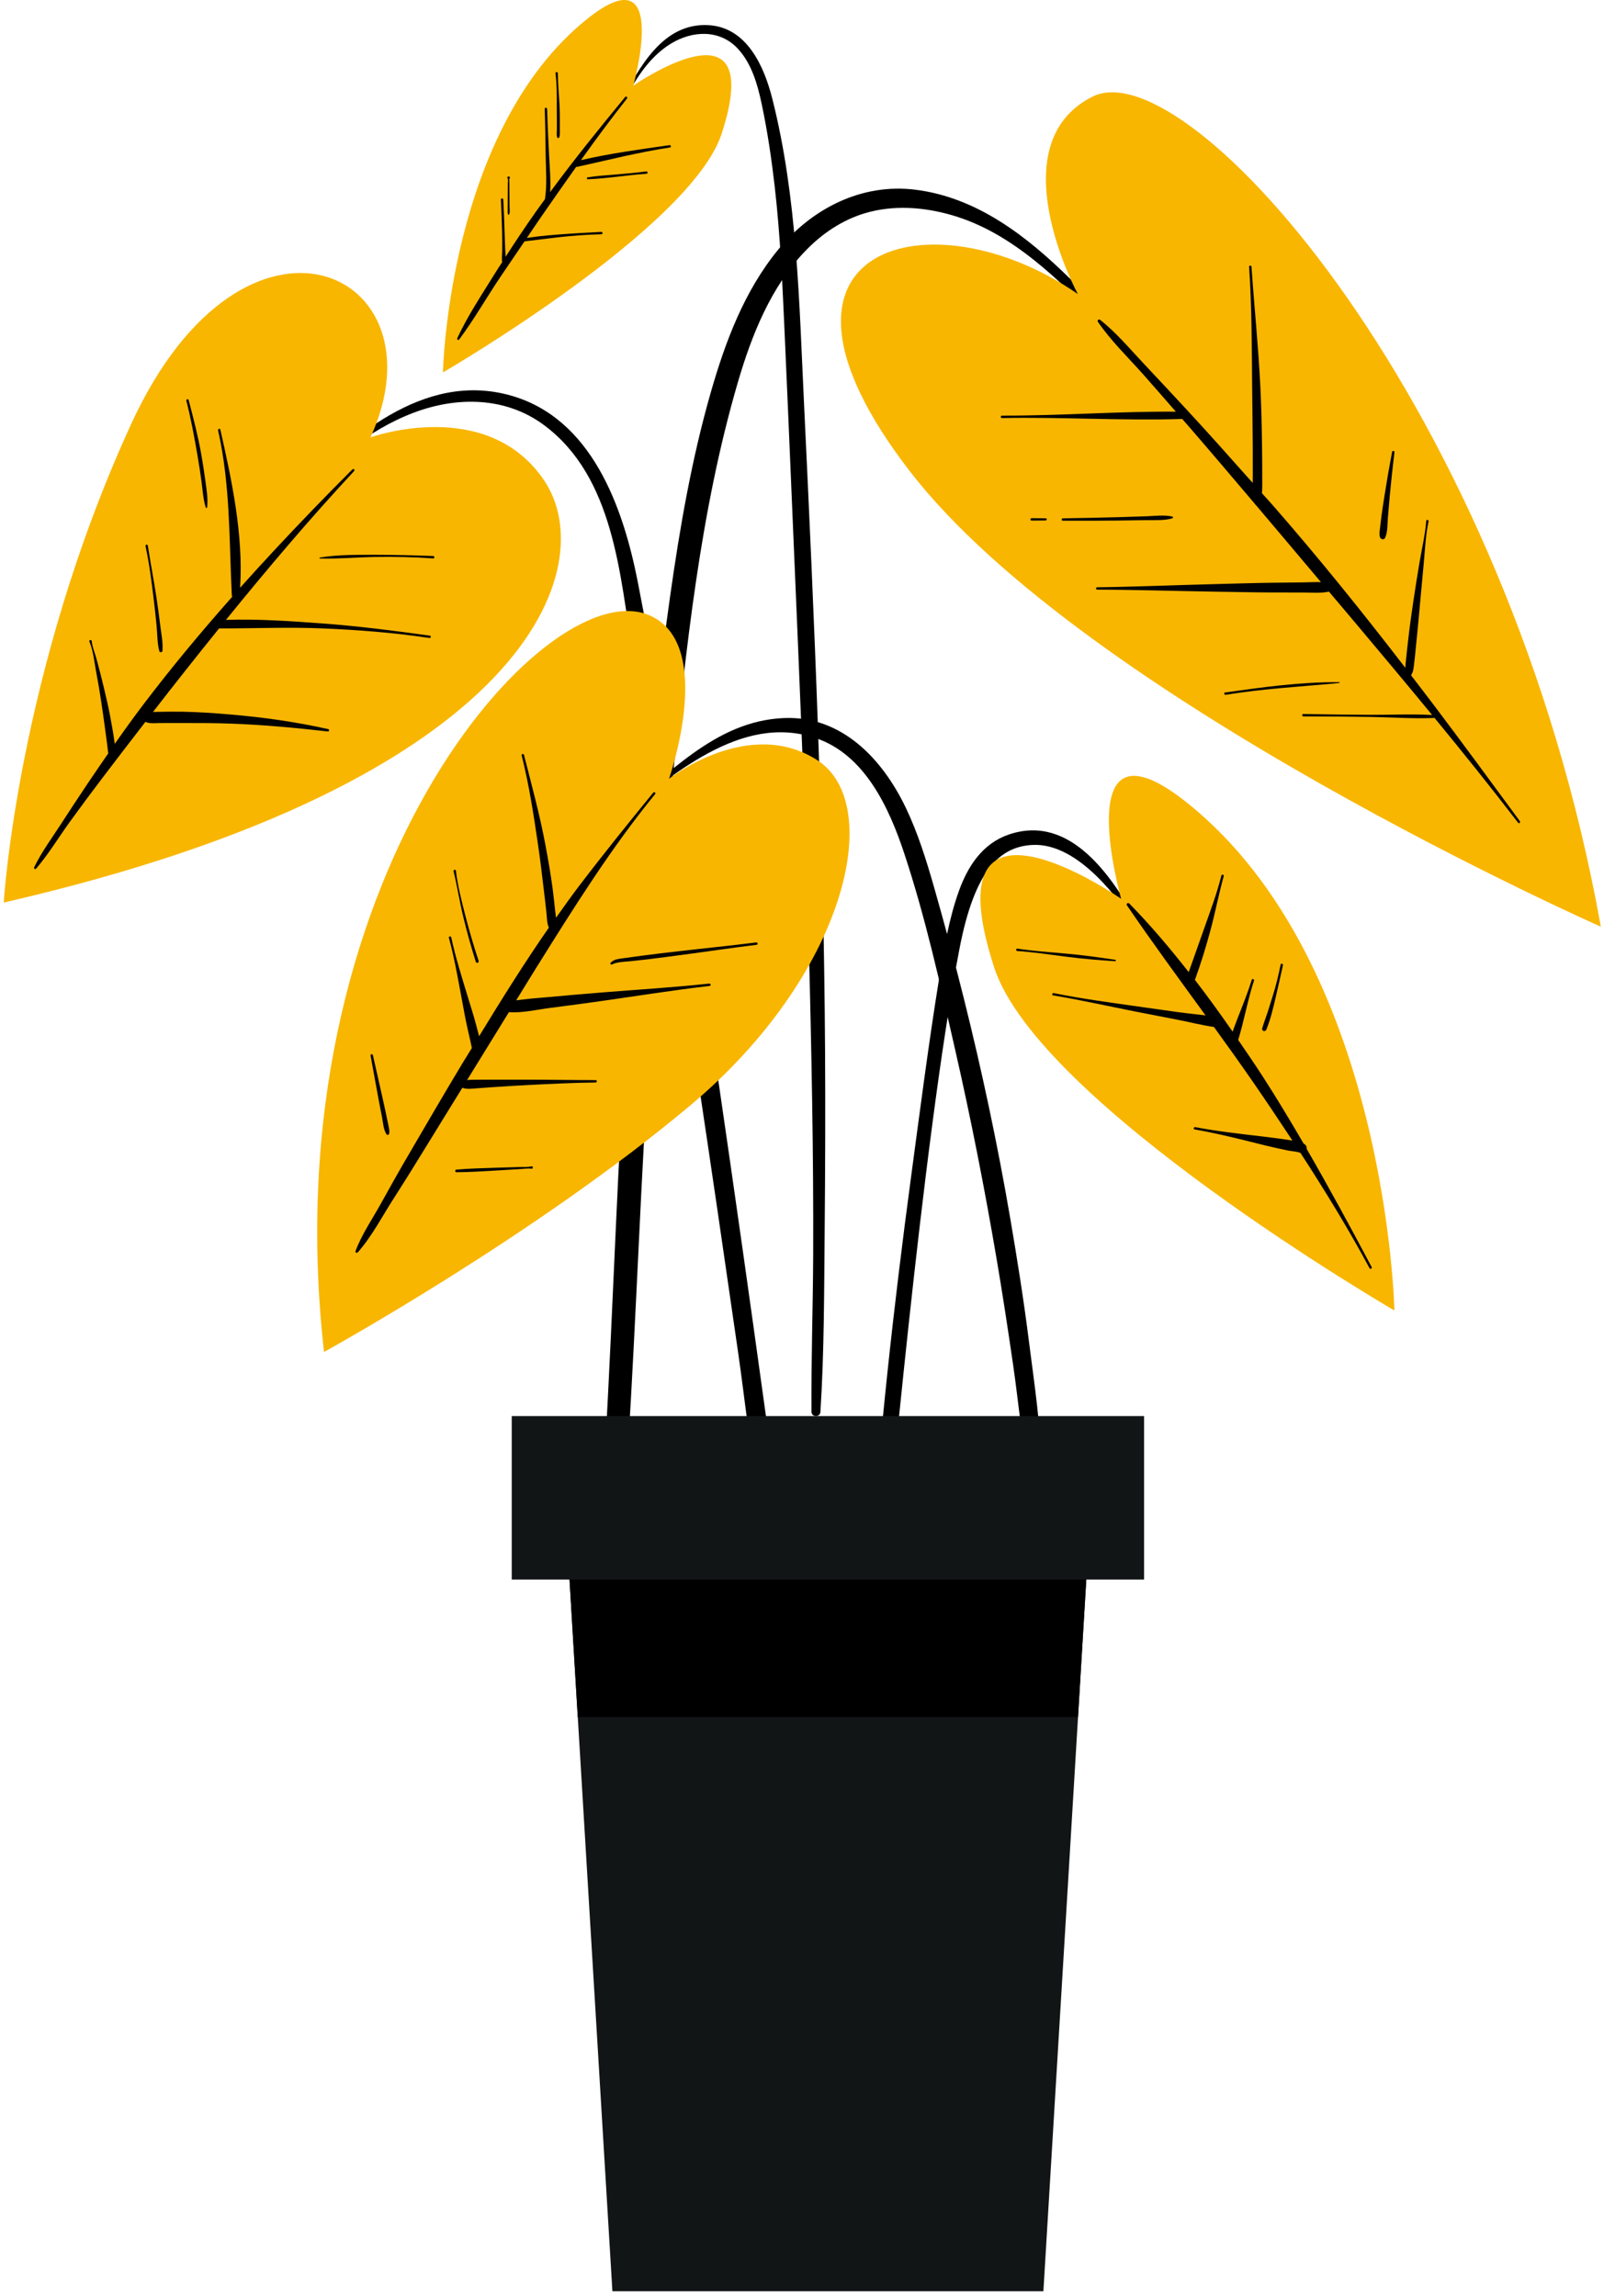 <svg width="234" height="335" viewBox="0 0 234 335" fill="none" xmlns="http://www.w3.org/2000/svg">
<path d="M42.703 72.119C50.997 63.991 61.719 54.172 74.398 57.676C86.327 60.973 90.894 73.997 93.031 84.846C95.785 98.828 97.927 112.951 100.148 127.025C102.39 141.243 104.496 155.481 106.544 169.728C107.7 177.766 108.843 185.804 109.965 193.849C110.525 197.87 111.085 201.892 111.642 205.915C112.188 209.859 112.85 213.801 113.066 217.782C113.135 219.049 111.147 219.234 110.868 218.024C109.331 211.317 108.696 204.341 107.71 197.533C106.719 190.686 105.728 183.839 104.728 176.994C102.74 163.394 100.683 149.801 98.632 136.211C96.582 122.613 94.462 109.027 92.292 95.448C90.454 83.933 89.585 69.626 79.374 62.031C73.773 57.865 66.629 57.819 60.282 60.24C53.564 62.802 48.198 67.615 42.943 72.373C42.777 72.522 42.542 72.278 42.703 72.119Z" fill="black"/>
<path d="M54.054 63.813C54.054 63.813 71.011 57.711 79.376 70.085C87.742 82.459 77.74 113.93 0.544 131.686C0.544 131.686 2.567 97.992 19.118 61.901C35.667 25.813 65.154 39.48 54.054 63.813Z" fill="#F8B600"/>
<path d="M4.983 126.537C6.045 124.348 7.544 122.314 8.865 120.275C10.155 118.284 11.459 116.303 12.779 114.333C13.772 112.852 14.786 111.382 15.799 109.912C15.726 109.555 15.705 109.182 15.656 108.808C15.569 108.14 15.479 107.472 15.392 106.802C15.203 105.355 14.991 103.91 14.779 102.468C14.567 101.026 14.325 99.59 14.051 98.16C13.77 96.697 13.624 94.976 13.039 93.61C12.943 93.384 13.348 93.273 13.378 93.538C13.472 94.397 13.836 95.264 14.067 96.096C14.246 96.743 14.417 97.395 14.585 98.047C14.961 99.51 15.316 100.98 15.647 102.454C15.951 103.813 16.209 105.18 16.442 106.553C16.553 107.212 16.652 107.871 16.742 108.534C18.117 106.571 19.52 104.627 20.967 102.719C25.066 97.319 29.401 92.124 33.889 87.055C33.871 87.004 33.823 86.974 33.82 86.915C33.419 78.802 33.615 70.776 31.816 62.795C31.767 62.579 32.095 62.459 32.143 62.678C33.832 70.163 35.514 78.022 35.028 85.756C36.636 83.956 38.264 82.173 39.91 80.404C43.669 76.36 47.498 72.382 51.41 68.486C51.569 68.329 51.818 68.559 51.666 68.723C45.16 75.725 38.983 83.019 32.965 90.444C37.654 90.29 42.416 90.621 47.077 90.967C52.311 91.354 57.513 92.025 62.711 92.743C62.932 92.773 62.865 93.119 62.644 93.084C57.477 92.31 52.256 91.902 47.035 91.686C41.999 91.476 36.99 91.702 31.959 91.688C28.708 95.72 25.489 99.779 22.322 103.876C22.547 103.869 22.785 103.866 23.038 103.862C24.22 103.839 25.404 103.82 26.586 103.841C28.931 103.883 31.281 104.046 33.617 104.247C38.41 104.657 43.179 105.327 47.874 106.38C48.095 106.431 48.028 106.746 47.807 106.721C43.063 106.186 38.31 105.739 33.539 105.574C31.263 105.493 28.987 105.493 26.71 105.493C25.526 105.493 24.344 105.484 23.16 105.502C22.448 105.514 21.805 105.592 21.213 105.323C19.135 108.018 17.057 110.714 15.002 113.423C13.364 115.579 11.747 117.754 10.159 119.95C8.54 122.192 7.07 124.641 5.266 126.739C5.13 126.894 4.897 126.712 4.983 126.537Z" fill="black"/>
<path d="M46.67 81.348C49.377 80.906 52.188 80.95 54.925 80.948C57.68 80.945 60.436 81.028 63.189 81.125C63.44 81.134 63.424 81.489 63.168 81.471C60.376 81.27 57.586 81.222 54.784 81.263C52.084 81.302 49.375 81.56 46.677 81.489C46.592 81.487 46.58 81.365 46.67 81.348Z" fill="black"/>
<path d="M22.44 87.571C22.125 84.936 21.795 82.286 21.231 79.69C21.178 79.443 21.53 79.367 21.569 79.618C21.966 82.213 22.47 84.791 22.855 87.389C23.046 88.689 23.224 89.99 23.383 91.292C23.528 92.483 23.806 93.776 23.698 94.974C23.677 95.202 23.304 95.225 23.244 95.008C22.931 93.84 22.961 92.534 22.846 91.334C22.726 90.078 22.59 88.822 22.44 87.571Z" fill="black"/>
<path d="M27.518 58.36C28.193 60.927 28.863 63.523 29.336 66.134C29.575 67.458 29.778 68.79 29.958 70.124C30.131 71.398 30.361 72.739 30.216 74.025C30.204 74.128 30.045 74.135 30.015 74.038C29.64 72.85 29.571 71.552 29.405 70.32C29.234 69.037 29.036 67.758 28.815 66.482C28.347 63.791 27.87 61.125 27.189 58.475C27.133 58.261 27.46 58.142 27.518 58.36Z" fill="black"/>
<path d="M128.042 214.93C128.468 210.069 128.94 205.212 129.452 200.36C130.466 190.741 131.641 181.146 132.931 171.562C134.216 162.007 135.444 152.43 136.981 142.913C137.686 138.549 138.412 134.077 139.925 129.905C141.227 126.318 143.374 123.072 147.13 121.775C156.214 118.639 162.34 128.057 166.008 134.72C166.118 134.92 165.828 135.068 165.703 134.888C163.508 131.732 157.439 122.871 150.549 123.284C145.913 123.562 142.204 126.843 139.978 138.404C134.433 167.209 129.436 225.661 128.851 229.486C128.542 231.513 127.109 231.426 127.097 229.253C127.07 224.477 127.625 219.69 128.042 214.93Z" fill="black"/>
<path d="M163.559 131.14C163.559 131.14 155.622 103.109 173.171 117.123C202.384 140.457 203.423 191.207 203.423 191.207C203.423 191.207 151.493 161.044 145.033 141.15C135.415 111.515 163.559 131.14 163.559 131.14Z" fill="#F8B600"/>
<path d="M153.728 144.899C157.804 145.726 161.935 146.267 166.052 146.857C167.999 147.138 169.948 147.41 171.897 147.68C173.212 147.859 174.544 147.986 175.869 148.15C172 142.821 168.1 137.513 164.391 132.076C164.248 131.866 164.57 131.649 164.739 131.82C167.821 134.96 170.676 138.349 173.415 141.835C174.175 139.665 174.954 137.499 175.717 135.329C176.599 132.817 177.548 130.322 178.186 127.735C178.239 127.519 178.58 127.62 178.52 127.836C177.811 130.405 177.309 133.027 176.622 135.603C175.959 138.091 175.203 140.549 174.323 142.968C176.226 145.438 178.048 147.968 179.822 150.523C180.716 147.991 181.824 145.539 182.608 142.966C182.672 142.752 183.011 142.853 182.942 143.067C182.011 145.913 181.511 148.871 180.635 151.732C181.827 153.472 183.02 155.214 184.158 156.974C186.255 160.215 188.231 163.514 190.167 166.837C190.468 167.007 190.662 167.254 190.621 167.62C193.901 173.294 197.023 179.054 200.101 184.864C200.207 185.063 199.903 185.231 199.797 185.033C196.714 179.291 193.286 173.707 189.72 168.217C189.708 168.212 189.692 168.217 189.68 168.212C189.303 168.005 188.448 167.979 187.983 167.885C187.384 167.763 186.787 167.627 186.19 167.495C184.847 167.203 183.518 166.855 182.184 166.526C179.55 165.871 176.942 165.252 174.27 164.788C174.051 164.752 174.15 164.413 174.371 164.454C177.516 165.053 180.668 165.408 183.845 165.777C185.345 165.95 186.84 166.143 188.33 166.38C188.393 166.39 188.473 166.401 188.547 166.413C186.679 163.577 184.789 160.759 182.87 157.976C180.983 155.239 179.046 152.534 177.097 149.839C175.295 149.585 173.51 149.113 171.724 148.772C169.713 148.387 167.704 147.995 165.697 147.599C161.677 146.804 157.675 145.903 153.632 145.233C153.408 145.199 153.505 144.855 153.728 144.899Z" fill="black"/>
<path d="M184.936 147.664C185.178 146.922 185.402 146.178 185.637 145.434C186.13 143.885 186.507 142.326 186.828 140.731C186.871 140.512 187.208 140.614 187.162 140.833C186.823 142.416 186.452 143.994 186.09 145.57C185.736 147.12 185.339 148.758 184.738 150.23C184.588 150.597 184.028 150.445 184.137 150.048C184.358 149.244 184.676 148.459 184.936 147.664Z" fill="black"/>
<path d="M148.414 138.409C150.783 138.764 153.172 138.929 155.556 139.139C157.955 139.349 160.314 139.68 162.694 140.038C162.823 140.056 162.827 140.256 162.689 140.247C160.295 140.084 157.925 139.899 155.547 139.586C153.172 139.275 150.799 138.92 148.407 138.757C148.179 138.743 148.198 138.376 148.414 138.409Z" fill="black"/>
<path d="M89.826 179.441C90.748 158.8 92.056 138.199 94.132 117.639C95.164 107.4 96.321 97.171 97.763 86.981C99.175 76.996 100.898 67.016 103.675 57.309C105.799 49.882 108.589 42.422 113.554 36.388C118.449 30.435 125.67 26.709 133.51 27.677C142.543 28.794 149.817 34.485 156.106 40.666C163.165 47.603 169.626 55.176 176.164 62.597C177.818 64.474 179.458 66.364 181.085 68.264C181.23 68.435 180.981 68.674 180.834 68.504C174.443 61.161 167.801 54.026 160.855 47.207C154.434 40.903 147.819 34.013 138.924 31.409C134.805 30.204 130.335 29.868 126.183 31.11C122.827 32.112 119.894 34.112 117.479 36.623C112.473 41.83 109.66 48.884 107.663 55.711C102.11 74.681 100.124 94.575 98.062 114.165C95.968 134.07 94.553 154.029 93.554 174.015C92.547 194.109 91.763 214.227 89.828 234.259C89.589 236.731 89.268 239.196 88.955 241.661C88.743 243.32 86.17 243.323 86.306 241.597C87.944 220.899 88.9 200.182 89.826 179.441Z" fill="black"/>
<path d="M157.241 42.906C157.241 42.906 145.456 21.093 159.383 14.098C173.31 7.103 219.92 59.127 233.536 135.206C233.536 135.206 158.257 101.899 132.693 68.709C107.129 35.52 136.109 28.214 157.241 42.906Z" fill="#F8B600"/>
<path d="M146.176 60.645C154.636 60.666 163.075 60.005 171.537 60.065C169.952 58.245 168.372 56.422 166.77 54.619C164.556 52.123 162.031 49.697 160.156 46.935C160.036 46.76 160.292 46.511 160.462 46.645C162.812 48.486 164.821 50.895 166.865 53.066C168.984 55.317 171.092 57.577 173.191 59.846C176.426 63.346 179.594 66.903 182.755 70.465C182.762 70.117 182.768 69.773 182.766 69.439C182.757 67.958 182.769 66.477 182.759 64.995C182.739 62.125 182.697 59.256 182.669 56.388C182.614 50.571 182.628 44.723 182.225 38.92C182.209 38.696 182.559 38.706 182.573 38.929C182.978 44.765 183.579 50.573 183.867 56.418C184.008 59.288 184.077 62.157 184.112 65.03C184.13 66.511 184.153 67.993 184.142 69.474C184.135 70.28 184.167 71.133 184.105 71.967C184.598 72.527 185.109 73.066 185.6 73.628C192.353 81.344 198.771 89.324 205.022 97.445C205.031 96.999 205.091 96.538 205.132 96.098C205.22 95.201 205.326 94.308 205.427 93.414C205.646 91.472 205.913 89.538 206.204 87.606C206.475 85.79 206.763 83.979 207.068 82.168C207.411 80.136 207.908 78.074 208.063 76.019C208.081 75.77 208.457 75.823 208.404 76.075C207.971 78.091 207.89 80.222 207.697 82.27C207.521 84.131 207.346 85.993 207.18 87.854C207.015 89.718 206.844 91.582 206.653 93.444C206.561 94.338 206.48 95.234 206.383 96.128C206.335 96.577 206.28 97.024 206.22 97.471C206.139 98.063 206.047 98.137 205.856 98.535C206.929 99.936 208.01 101.33 209.074 102.74C213.343 108.389 217.532 114.103 221.725 119.807C221.856 119.984 221.61 120.226 221.474 120.047C217.504 114.87 213.419 109.787 209.282 104.751C206.183 104.882 203.024 104.654 199.928 104.604C196.663 104.548 193.399 104.532 190.134 104.523C189.911 104.523 189.917 104.17 190.143 104.175C193.408 104.233 196.672 104.281 199.937 104.293C202.911 104.304 205.948 104.159 208.927 104.32C205.287 99.894 201.61 95.503 197.921 91.114C196.576 89.516 195.223 87.921 193.878 86.322C192.654 86.578 191.339 86.451 190.097 86.449C188.613 86.447 187.13 86.447 185.646 86.442C182.865 86.433 180.084 86.368 177.304 86.325C171.558 86.237 165.81 86.046 160.064 86.032C159.838 86.032 159.847 85.686 160.073 85.684C165.826 85.613 171.579 85.364 177.331 85.221C180.114 85.152 182.897 85.06 185.683 85.023C187.167 85.004 188.65 84.988 190.134 84.972C190.977 84.963 191.848 84.903 192.705 84.935C189.547 81.187 186.392 77.434 183.222 73.697C183.146 73.651 183.086 73.584 183.047 73.492C179.96 69.854 176.877 66.214 173.758 62.604C173.332 62.108 172.896 61.622 172.468 61.129C163.697 61.401 154.938 60.825 146.169 60.998C145.943 60.998 145.95 60.643 146.176 60.645Z" fill="black"/>
<path d="M150.504 75.605C151.189 75.611 151.871 75.616 152.555 75.623C152.758 75.625 152.748 75.934 152.548 75.936C151.864 75.943 151.179 75.948 150.497 75.955C150.272 75.955 150.281 75.602 150.504 75.605Z" fill="black"/>
<path d="M155.059 75.628C157.77 75.588 160.48 75.533 163.189 75.457C164.544 75.418 165.899 75.374 167.256 75.328C168.467 75.287 169.85 75.098 171.036 75.372C171.17 75.402 171.145 75.588 171.029 75.623C169.857 75.978 168.456 75.87 167.239 75.89C165.885 75.916 164.53 75.934 163.175 75.948C160.466 75.975 157.757 75.985 155.047 75.975C154.824 75.975 154.835 75.632 155.059 75.628Z" fill="black"/>
<path d="M178.727 101.035C184.235 100.263 189.801 99.482 195.374 99.533C195.455 99.533 195.448 99.648 195.372 99.655C189.843 100.182 184.302 100.479 178.812 101.373C178.588 101.408 178.505 101.065 178.727 101.035Z" fill="black"/>
<path d="M201.353 76.814C201.408 76.33 201.464 75.846 201.526 75.362C201.669 74.273 201.839 73.188 202.012 72.103C202.337 70.034 202.699 67.974 203.09 65.917C203.127 65.725 203.457 65.776 203.431 65.972C203.171 68.098 202.943 70.23 202.745 72.363C202.648 73.411 202.57 74.459 202.475 75.508C202.39 76.454 202.475 77.627 202.051 78.491C201.892 78.816 201.406 78.685 201.321 78.378C201.18 77.86 201.293 77.339 201.353 76.814Z" fill="black"/>
<path d="M90.568 14.893C93.263 9.877 96.692 3.251 103.419 3.673C108.971 4.021 111.473 9.686 112.66 14.37C116.328 28.857 116.586 44.141 117.3 58.985C118.809 90.363 120.166 121.775 120.364 153.193C120.419 161.901 120.387 170.61 120.309 179.319C120.226 188.2 120.251 197.135 119.687 205.998C119.634 206.836 118.385 206.809 118.38 205.965C118.33 198.369 118.599 190.767 118.631 183.168C118.661 175.755 118.601 168.341 118.484 160.927C118.242 145.91 117.839 130.898 117.284 115.891C116.731 100.973 116.074 86.062 115.443 71.149C115.127 63.696 114.812 56.243 114.475 48.792C114.148 41.572 113.837 34.347 113.012 27.163C112.549 23.141 111.955 19.116 111.116 15.155C110.517 12.329 109.656 9.278 107.644 7.108C104.99 4.247 100.977 4.449 97.83 6.396C94.57 8.412 92.588 11.76 90.87 15.079C90.761 15.273 90.462 15.091 90.568 14.893Z" fill="black"/>
<path d="M92.388 12.497C92.388 12.497 97.917 -7.029 85.693 2.733C65.343 18.987 64.619 54.34 64.619 54.34C64.619 54.34 100.792 33.328 105.292 19.471C111.994 -1.172 92.388 12.497 92.388 12.497Z" fill="#F8B600"/>
<path d="M72.231 39.848C72.563 39.309 72.918 38.781 73.259 38.247C73.171 37.708 73.259 37.104 73.261 36.581C73.266 35.74 73.273 34.902 73.254 34.061C73.215 32.411 73.153 30.762 73.072 29.114C73.061 28.891 73.409 28.9 73.42 29.123C73.505 30.741 73.57 32.358 73.616 33.978C73.639 34.789 73.676 35.597 73.701 36.406C73.71 36.722 73.752 37.086 73.77 37.45C75.189 35.245 76.648 33.061 78.157 30.916C78.595 30.294 79.053 29.688 79.498 29.07C79.829 26.983 79.631 24.792 79.606 22.693C79.578 20.424 79.546 18.157 79.468 15.888C79.461 15.664 79.811 15.674 79.816 15.897C79.882 18.258 79.998 20.615 80.12 22.974C80.205 24.645 80.359 26.347 80.258 28.027C83.753 23.276 87.458 18.696 91.211 14.141C91.335 13.989 91.602 14.204 91.48 14.36C89.156 17.3 86.93 20.318 84.748 23.368C89.006 22.375 93.335 21.804 97.659 21.18C97.878 21.148 97.966 21.484 97.742 21.518C93.162 22.21 88.669 23.359 84.149 24.357C84.112 24.364 84.092 24.341 84.059 24.341C82.325 26.78 80.613 29.236 78.91 31.692C78.217 32.694 77.544 33.708 76.86 34.715C76.924 34.708 76.991 34.699 77.053 34.69C77.521 34.623 77.991 34.554 78.461 34.496C79.461 34.376 80.465 34.296 81.47 34.217C83.555 34.054 85.647 33.943 87.734 33.833C87.955 33.821 87.951 34.176 87.725 34.181C85.668 34.229 83.624 34.383 81.578 34.605C80.498 34.722 79.422 34.869 78.343 34.996C77.873 35.051 77.401 35.104 76.931 35.164C76.793 35.181 76.655 35.201 76.516 35.222C75.358 36.931 74.194 38.636 73.038 40.348C70.996 43.368 69.172 46.605 66.992 49.522C66.863 49.695 66.621 49.541 66.711 49.347C68.229 46.055 70.333 42.933 72.231 39.848Z" fill="black"/>
<path d="M81.242 17.791C81.244 17.03 81.226 16.27 81.228 15.51C81.23 13.92 81.251 12.303 81.037 10.727C81.002 10.474 81.38 10.437 81.38 10.69C81.385 12.271 81.553 13.851 81.629 15.429C81.668 16.22 81.668 17.01 81.67 17.802C81.67 18.166 81.67 18.533 81.668 18.897C81.666 19.268 81.716 19.682 81.585 20.032C81.53 20.18 81.332 20.173 81.283 20.026C81.175 19.696 81.233 19.323 81.237 18.98C81.237 18.583 81.24 18.187 81.242 17.791Z" fill="black"/>
<path d="M85.713 25.88C87.058 25.652 88.436 25.58 89.795 25.465C91.288 25.338 92.776 25.207 94.262 25.016C94.511 24.983 94.555 25.343 94.299 25.359C91.442 25.543 88.602 26.052 85.743 26.154C85.588 26.158 85.558 25.905 85.713 25.88Z" fill="black"/>
<path d="M74.347 26C74.241 26.147 74.312 26.576 74.312 26.751V27.38C74.312 27.836 74.317 28.29 74.321 28.746C74.324 29.202 74.328 29.656 74.333 30.112C74.335 30.474 74.432 30.974 74.266 31.306C74.241 31.359 74.156 31.352 74.13 31.303C74.043 31.126 74.059 30.933 74.061 30.737C74.064 30.527 74.063 30.317 74.066 30.108C74.07 29.654 74.073 29.198 74.077 28.744C74.082 28.288 74.087 27.834 74.087 27.378V26.749C74.087 26.555 74.16 26.154 74.047 25.995C73.824 25.677 74.582 25.671 74.347 26Z" fill="black"/>
<path d="M89.727 119.086C97.335 113.374 104.17 105.166 114.402 104.765C122.848 104.433 128.767 110.792 132.151 117.872C133.934 121.606 135.157 125.567 136.291 129.536C137.818 134.881 139.256 140.252 140.602 145.643C143.251 156.25 145.53 166.958 147.375 177.736C148.403 183.744 149.361 189.774 150.121 195.821C150.888 201.92 151.886 208.186 151.897 214.34C151.9 215.409 150.227 215.616 150.008 214.549C148.976 209.49 148.548 204.267 147.801 199.157C147.052 194.015 146.274 188.877 145.403 183.756C143.663 173.508 141.657 163.295 139.344 153.163C137.16 143.592 135.017 133.877 131.927 124.551C129.716 117.872 126.163 110.073 118.947 107.67C107.967 104.016 97.998 113.308 89.962 119.339C89.789 119.471 89.547 119.219 89.727 119.086Z" fill="black"/>
<path d="M97.603 113.621C97.603 113.621 104.613 93.596 94.472 89.67C79.271 83.786 39.485 128.596 47.272 197.257C47.272 197.257 78.013 180.323 100.713 161.272C123.411 142.222 129.221 117.34 119.222 110.907C109.223 104.472 97.603 113.621 97.603 113.621Z" fill="#F8B600"/>
<path d="M51.866 182.539C52.758 180.125 54.317 177.865 55.562 175.616C56.861 173.266 58.176 170.923 59.531 168.606C62.174 164.088 64.798 159.558 67.502 155.077C67.94 154.352 68.394 153.633 68.837 152.909C68.777 152.644 68.731 152.37 68.668 152.105C68.519 151.444 68.367 150.78 68.217 150.119C67.878 148.631 67.62 147.124 67.339 145.624C66.788 142.687 66.277 139.708 65.484 136.824C65.424 136.609 65.779 136.542 65.828 136.764C66.457 139.701 67.38 142.59 68.251 145.463C68.68 146.878 69.134 148.288 69.509 149.718C69.638 150.209 69.765 150.698 69.894 151.188C73.163 145.832 76.488 140.498 80.07 135.347C79.768 134.674 79.796 133.916 79.715 133.144C79.609 132.14 79.487 131.138 79.368 130.133C79.1 127.873 78.84 125.615 78.508 123.364C77.856 118.941 77.197 114.55 76.101 110.209C76.045 109.993 76.389 109.933 76.444 110.149C77.538 114.471 78.729 118.796 79.549 123.18C79.953 125.33 80.333 127.488 80.621 129.656C80.764 130.741 80.879 131.831 80.992 132.918C81.024 133.239 81.075 133.57 81.116 133.902C82.22 132.347 83.321 130.79 84.475 129.271C87.989 124.654 91.624 120.143 95.296 115.651C95.437 115.478 95.725 115.676 95.582 115.851C89.136 123.738 83.685 132.472 78.294 141.1C77.287 142.71 76.303 144.336 75.306 145.951C75.64 145.908 75.974 145.869 76.294 145.829C77.58 145.666 78.881 145.585 80.172 145.465C82.759 145.226 85.346 144.998 87.936 144.793C93.115 144.38 98.308 144.062 103.473 143.509C103.694 143.486 103.756 143.827 103.533 143.853C98.296 144.452 93.089 145.293 87.871 146.034C85.307 146.398 82.74 146.742 80.172 147.069C78.398 147.297 76.177 147.825 74.244 147.677C72.209 150.981 70.168 154.282 68.138 157.588C68.59 157.526 69.06 157.545 69.511 157.535C70.373 157.522 71.237 157.529 72.101 157.529C73.705 157.529 75.308 157.526 76.914 157.526C80.25 157.529 83.584 157.595 86.917 157.591C87.141 157.591 87.106 157.936 86.885 157.939C83.505 157.978 80.135 158.151 76.76 158.326C75.158 158.409 73.559 158.505 71.96 158.616C71.161 158.671 70.362 158.738 69.562 158.789C68.862 158.833 68.111 158.968 67.45 158.706C65.724 161.521 63.98 164.323 62.257 167.138C60.667 169.737 59.059 172.324 57.414 174.888C55.762 177.464 54.23 180.427 52.2 182.715C52.066 182.871 51.783 182.758 51.866 182.539Z" fill="black"/>
<path d="M66.511 127.046C66.758 129.242 67.341 131.435 67.885 133.573C68.451 135.799 69.099 138.001 69.82 140.181C69.919 140.48 69.504 140.616 69.407 140.312C68.725 138.149 68.115 135.964 67.58 133.762C67.046 131.557 66.703 129.306 66.166 127.106C66.115 126.889 66.486 126.823 66.511 127.046Z" fill="black"/>
<path d="M89.096 140.457C89.575 139.973 90.114 139.925 90.773 139.832C91.741 139.697 92.709 139.567 93.676 139.436C95.473 139.19 97.277 138.991 99.081 138.782C102.827 138.342 106.578 137.98 110.322 137.505C110.543 137.478 110.605 137.821 110.382 137.849C106.85 138.28 103.334 138.814 99.807 139.277C98.079 139.503 96.351 139.749 94.618 139.952C93.787 140.049 92.953 140.139 92.119 140.231C91.197 140.335 90.11 140.309 89.269 140.719C89.096 140.802 88.976 140.579 89.096 140.457Z" fill="black"/>
<path d="M66.567 170.652C68.334 170.502 70.118 170.444 71.889 170.391C72.783 170.364 73.679 170.336 74.573 170.308C75.002 170.295 75.433 170.281 75.861 170.269C76.403 170.253 77.011 170.304 77.536 170.172C77.783 170.11 77.808 170.557 77.55 170.518C77.05 170.437 76.483 170.537 75.979 170.566C75.513 170.594 75.05 170.622 74.585 170.649C73.691 170.702 72.797 170.758 71.903 170.811C70.134 170.917 68.353 171.023 66.579 171.032C66.367 171.034 66.351 170.67 66.567 170.652Z" fill="black"/>
<path d="M55.726 162.97C55.523 161.966 55.332 160.959 55.147 159.95C54.783 157.971 54.419 155.992 54.058 154.013C54.016 153.792 54.352 153.734 54.401 153.953C54.836 155.881 55.272 157.807 55.705 159.736C55.921 160.699 56.138 161.664 56.338 162.632C56.431 163.079 56.523 163.523 56.615 163.97C56.712 164.44 56.861 164.91 56.774 165.389C56.744 165.551 56.504 165.682 56.391 165.509C55.926 164.804 55.892 163.788 55.726 162.97Z" fill="black"/>
<path d="M82.583 222.146L84.288 250.525L89.341 334.303H152.216L157.268 250.525L158.976 222.146H82.583Z" fill="#121516"/>
<path d="M82.583 222.146L84.288 250.525H157.268L158.976 222.146H82.583Z" fill="black"/>
<path d="M74.655 206.613H166.905V230.465H74.655V206.613Z" fill="#121516"/>
</svg>
